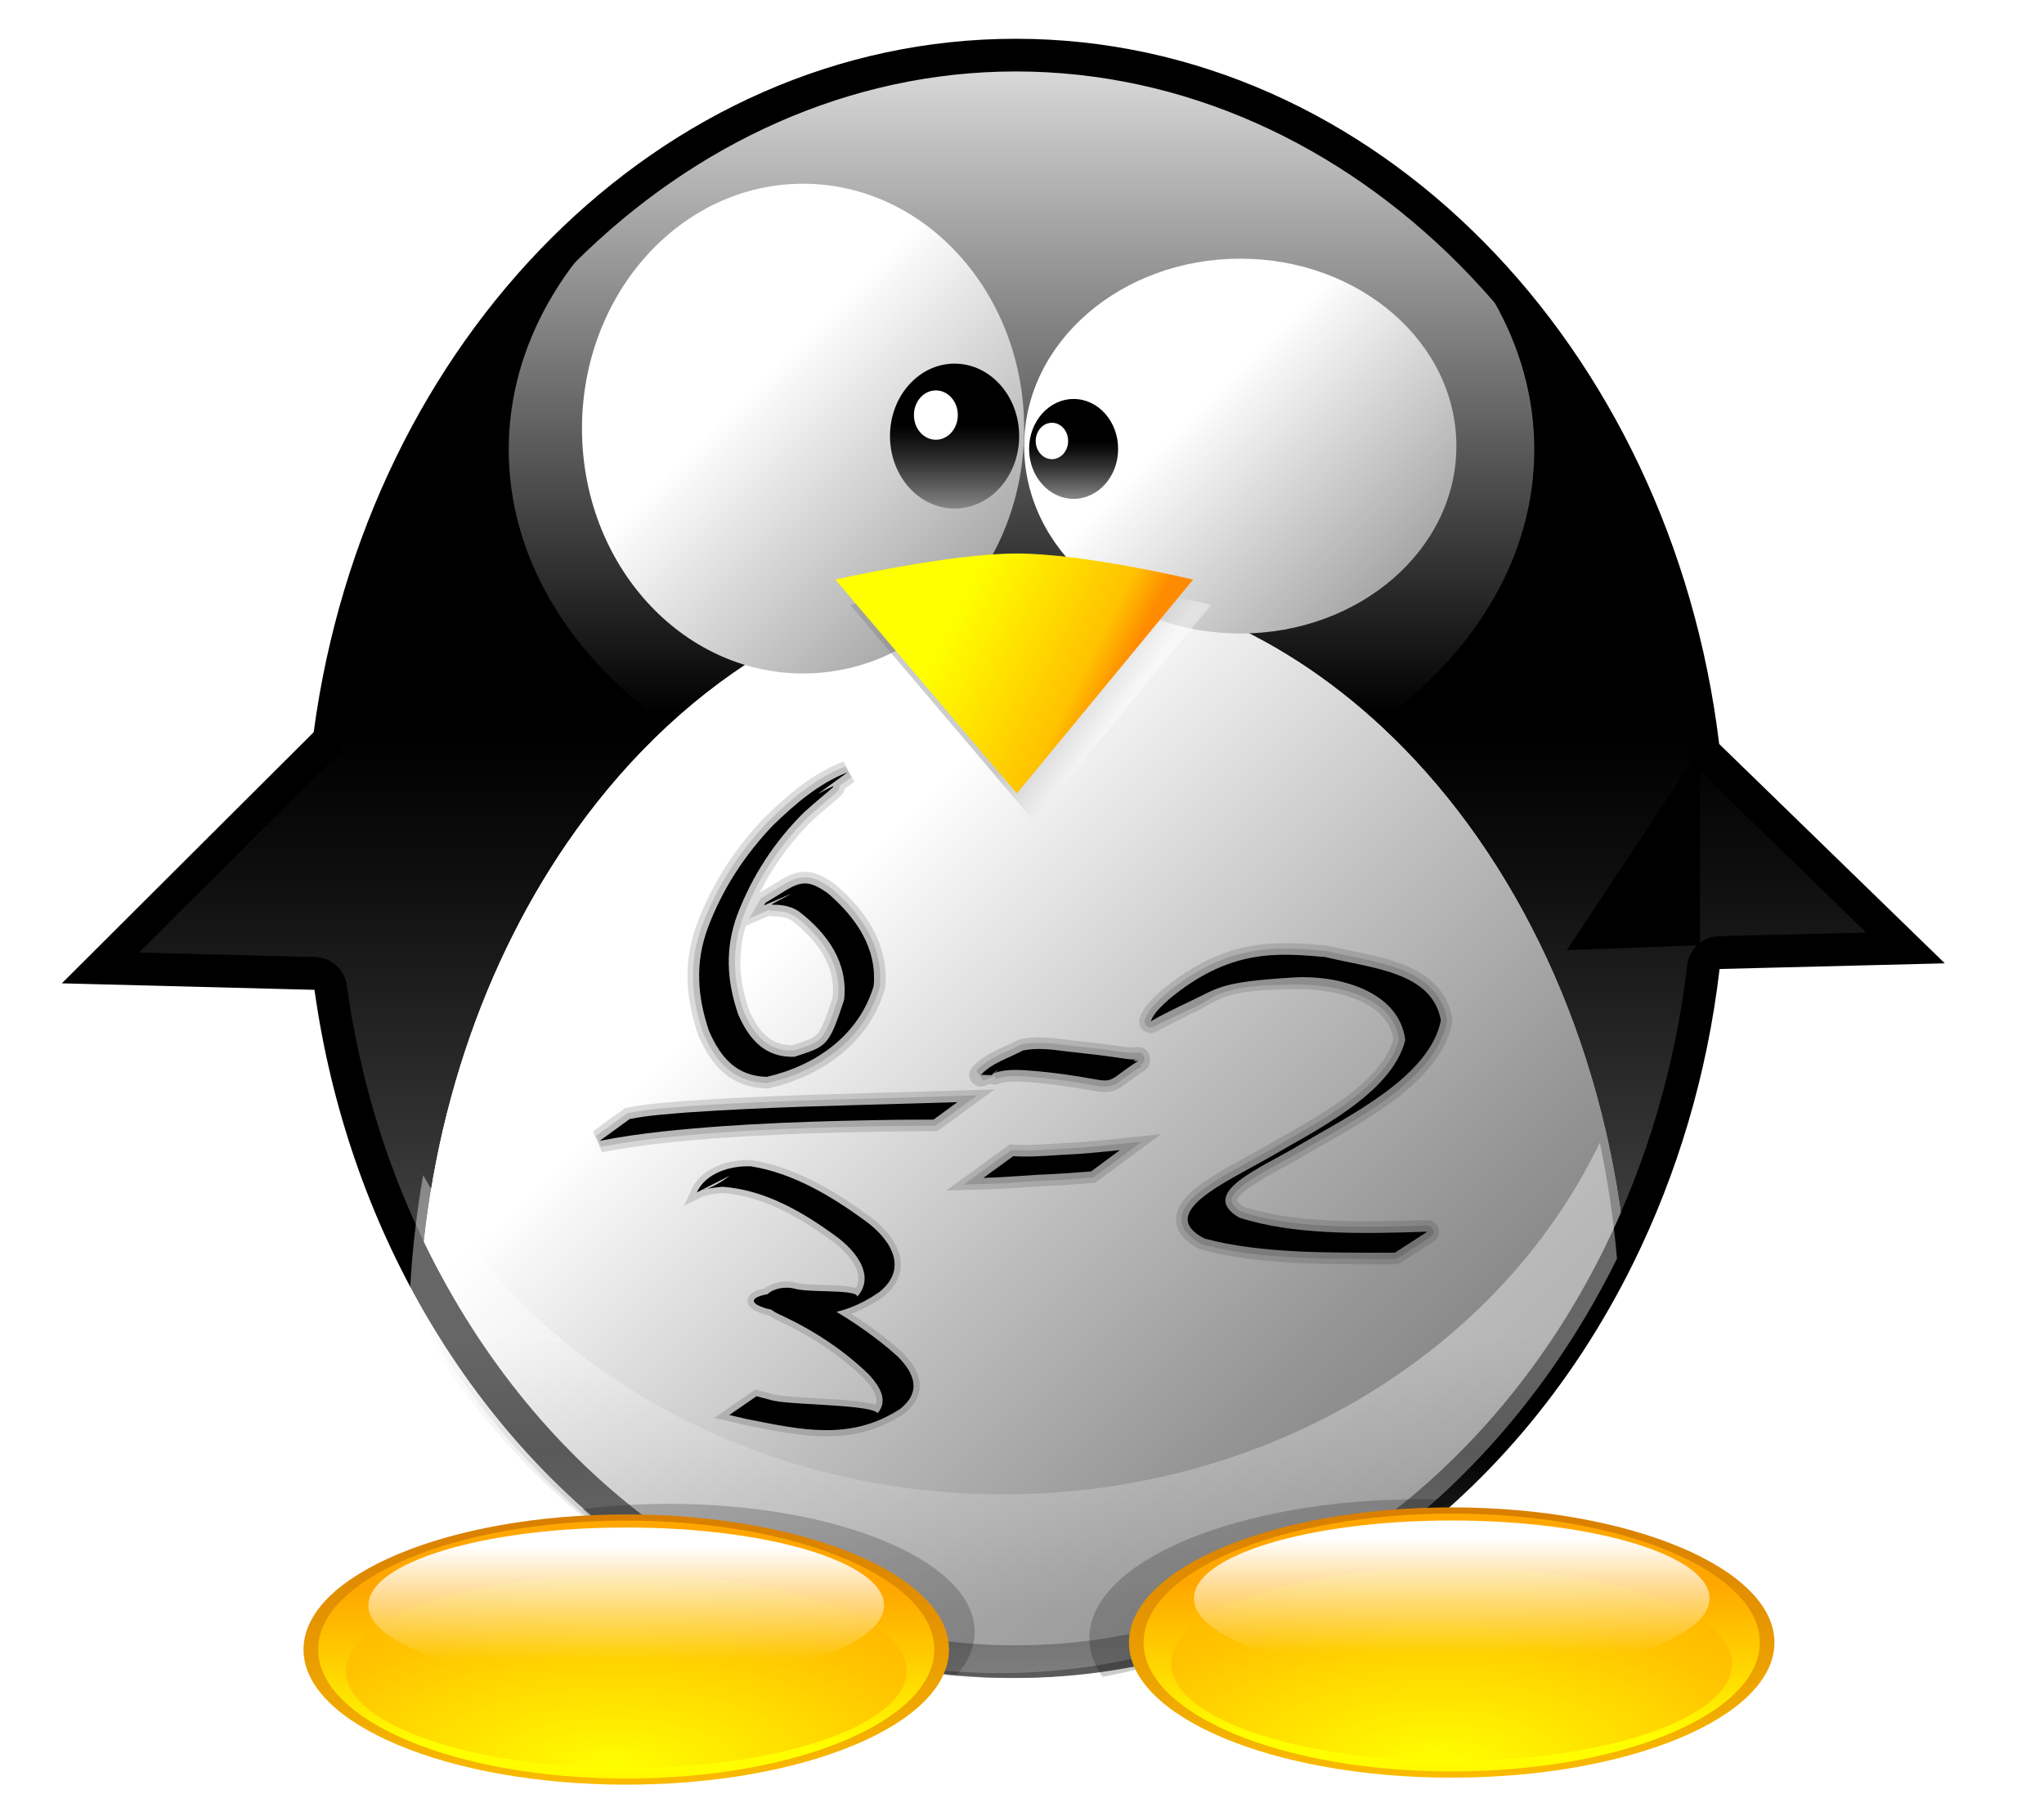 <?xml version="1.0" encoding="UTF-8" standalone="no"?>
<!-- Generator: Adobe Illustrator 10.0, SVG Export Plug-In . SVG Version: 3.0.0 Build 76)  -->
<svg xmlns:a="http://ns.adobe.com/AdobeSVGViewerExtensions/3.0/" xmlns:dc="http://purl.org/dc/elements/1.1/" xmlns:cc="http://creativecommons.org/ns#" xmlns:rdf="http://www.w3.org/1999/02/22-rdf-syntax-ns#" xmlns:svg="http://www.w3.org/2000/svg" xmlns="http://www.w3.org/2000/svg" xmlns:xlink="http://www.w3.org/1999/xlink" xmlns:sodipodi="http://sodipodi.sourceforge.net/DTD/sodipodi-0.dtd" xmlns:inkscape="http://www.inkscape.org/namespaces/inkscape" width="132" height="117" viewBox="0.008 -0.291 132 117" overflow="visible" enable-background="new 0.008 -0.291 132 117" xml:space="preserve" id="svg2" sodipodi:version="0.32" inkscape:version="0.46" sodipodi:docname="tuxmath.svg" inkscape:output_extension="org.inkscape.output.svg.inkscape"><defs id="defs281">
		
		
	<linearGradient inkscape:collect="always" xlink:href="#XMLID_1_" id="linearGradient3151" gradientUnits="userSpaceOnUse" x1="33.455" y1="134.8" x2="33.455" y2="79.492"/><linearGradient inkscape:collect="always" xlink:href="#XMLID_2_" id="linearGradient3153" gradientUnits="userSpaceOnUse" x1="34.128" y1="51.918" x2="34.128" y2="78.923"/><linearGradient inkscape:collect="always" xlink:href="#XMLID_3_" id="linearGradient3155" gradientUnits="userSpaceOnUse" x1="29.401" y1="90.037" x2="51.555" y2="112.191"/><linearGradient inkscape:collect="always" xlink:href="#XMLID_4_" id="linearGradient3157" gradientUnits="userSpaceOnUse" x1="25.818" y1="86.409" x2="51.377" y2="112.146"/><linearGradient inkscape:collect="always" xlink:href="#XMLID_5_" id="linearGradient3159" gradientUnits="userSpaceOnUse" x1="24.374" y1="66.756" x2="33.841" y2="76.223"/><linearGradient inkscape:collect="always" xlink:href="#XMLID_6_" id="linearGradient3161" gradientUnits="userSpaceOnUse" x1="40.188" y1="67.645" x2="48.386" y2="75.842"/><linearGradient inkscape:collect="always" xlink:href="#XMLID_7_" id="linearGradient3163" gradientUnits="userSpaceOnUse" x1="31.748" y1="73.684" x2="31.748" y2="68.591"/><linearGradient inkscape:collect="always" xlink:href="#XMLID_8_" id="linearGradient3165" gradientUnits="userSpaceOnUse" x1="35.981" y1="72.687" x2="35.981" y2="69.176"/><linearGradient inkscape:collect="always" xlink:href="#XMLID_9_" id="linearGradient3167" gradientUnits="userSpaceOnUse" x1="37.717" y1="78.848" x2="35.737" y2="77.45"/><linearGradient inkscape:collect="always" xlink:href="#XMLID_10_" id="linearGradient3169" gradientUnits="userSpaceOnUse" x1="37.43" y1="78.079" x2="31.775" y2="75.252"/><linearGradient inkscape:collect="always" xlink:href="#XMLID_11_" id="linearGradient3171" gradientUnits="userSpaceOnUse" x1="33.481" y1="127.388" x2="33.481" y2="105.1"/><linearGradient inkscape:collect="always" xlink:href="#XMLID_12_" id="linearGradient3173" gradientUnits="userSpaceOnUse" x1="33.83" y1="100.71" x2="33.83" y2="110.822"/><linearGradient inkscape:collect="always" xlink:href="#XMLID_13_" id="linearGradient3175" gradientUnits="userSpaceOnUse" x1="49.426" y1="117.758" x2="49.426" y2="105.512"/><linearGradient inkscape:collect="always" xlink:href="#XMLID_14_" id="linearGradient3177" gradientUnits="userSpaceOnUse" x1="49.426" y1="109.792" x2="49.426" y2="117.86"/><radialGradient inkscape:collect="always" xlink:href="#XMLID_15_" id="radialGradient3179" gradientUnits="userSpaceOnUse" gradientTransform="matrix(0.971,0,0,0.406,0.274,524.622)" cx="50.122" cy="-1005.98" fx="50.122" fy="-1005.98" r="17.677"/><linearGradient inkscape:collect="always" xlink:href="#XMLID_16_" id="linearGradient3181" gradientUnits="userSpaceOnUse" x1="49.426" y1="107.75" x2="49.426" y2="112.283"/><linearGradient inkscape:collect="always" xlink:href="#XMLID_17_" id="linearGradient3183" gradientUnits="userSpaceOnUse" x1="20.072" y1="118.006" x2="20.072" y2="105.762"/><linearGradient inkscape:collect="always" xlink:href="#XMLID_18_" id="linearGradient3185" gradientUnits="userSpaceOnUse" x1="20.072" y1="110.042" x2="20.072" y2="118.111"/><radialGradient inkscape:collect="always" xlink:href="#XMLID_19_" id="radialGradient3187" gradientUnits="userSpaceOnUse" gradientTransform="matrix(0.971,0,0,0.406,0.274,524.622)" cx="19.88" cy="-1005.37" fx="19.88" fy="-1005.37" r="17.676"/><linearGradient inkscape:collect="always" xlink:href="#XMLID_20_" id="linearGradient3189" gradientUnits="userSpaceOnUse" x1="20.072" y1="107.999" x2="20.072" y2="112.532"/>
			
			
		</defs>
	<g id="g9" transform="matrix(1.816,0,0,1.816,4,-97.451)">
				<path d="M 9.2,79.784 C 9.255,79.73 9.289,79.66 9.3,79.585 C 11.16,65.699 21.745,55.23 33.923,55.23 C 46.277,55.23 56.883,65.878 58.594,79.999 C 58.602,80.079 58.64,80.151 58.697,80.207 C 58.697,80.207 65.106,86.437 66.126,87.43 C 64.797,87.463 58.943,87.609 58.943,87.609 C 58.771,87.614 58.629,87.747 58.608,87.918 C 58.181,91.57 57.158,95.057 55.566,98.278 C 51.135,107.248 42.842,112.82 33.923,112.82 C 25.604,112.82 17.866,108.043 13.223,100.041 C 11.211,96.575 9.902,92.743 9.329,88.652 C 9.306,88.483 9.164,88.356 8.994,88.351 C 8.994,88.351 2.163,88.176 0.821,88.14 C 1.83,87.134 9.2,79.784 9.2,79.784 z" id="path11"/>
				<linearGradient id="XMLID_1_" gradientUnits="userSpaceOnUse" x1="33.455" y1="134.8" x2="33.455" y2="79.492">
					<stop offset="0" style="stop-color:rgb(255,255,255)" id="stop14"/>
					<stop offset="0.203" style="stop-color:rgb(194,194,194)" id="stop16"/>
					<stop offset="0.494" style="stop-color:rgb(112,112,112)" id="stop18"/>
					<stop offset="0.733" style="stop-color:rgb(51,51,51)" id="stop20"/>
					<stop offset="0.908" style="stop-color:rgb(14,14,14)" id="stop22"/>
					<stop offset="1" style="stop-color:rgb(0,0,0)" id="stop24"/>
					
					
					
				</linearGradient>
				<path d="M 58.134,80.79 C 57.944,80.606 57.823,80.361 57.791,80.096 C 56.13,66.384 45.869,56.043 33.922,56.043 C 22.147,56.043 11.906,66.21 10.1,79.692 C 10.066,79.946 9.949,80.182 9.768,80.361 C 9.768,80.361 5.105,85.011 2.733,87.376 C 5.377,87.443 9.014,87.538 9.014,87.538 C 9.578,87.553 10.049,87.975 10.128,88.537 C 10.685,92.524 11.961,96.255 13.919,99.629 C 18.416,107.379 25.894,112.006 33.922,112.006 C 42.532,112.006 50.547,106.607 54.841,97.915 C 56.391,94.776 57.388,91.381 57.805,87.822 C 57.872,87.249 58.348,86.811 58.922,86.796 C 58.922,86.796 61.804,86.724 64.176,86.665 C 61.931,84.479 58.134,80.79 58.134,80.79 z" style="fill:url(#linearGradient3151)" id="path26"/>
				<linearGradient id="XMLID_2_" gradientUnits="userSpaceOnUse" x1="34.128" y1="51.918" x2="34.128" y2="78.923">
					<stop offset="0" style="stop-color:rgb(255,255,255)" id="stop29"/>
					<stop offset="1" style="stop-color:rgb(0,0,0)" id="stop31"/>
					
					
					
				</linearGradient>
				<path a:adobe-blending-mode="screen" d="M 52.363,69.489 C 52.363,76.967 44.198,83.027 34.127,83.027 C 24.057,83.027 15.893,76.966 15.893,69.489 C 15.893,62.012 24.057,55.952 34.127,55.952 C 44.199,55.952 52.363,62.013 52.363,69.489 z" style="fill:url(#linearGradient3153)" id="path33"/>
				<path d="M 36.005,68.651 C 36.005,69.038 35.726,69.35 35.383,69.35 C 35.039,69.35 34.76,69.037 34.76,68.651 C 34.76,68.267 35.039,67.954 35.383,67.954 C 35.726,67.954 36.005,68.268 36.005,68.651 z" style="fill:#ffffff" id="path35"/>
				<linearGradient id="XMLID_3_" gradientUnits="userSpaceOnUse" x1="29.401" y1="90.037" x2="51.555" y2="112.191">
					<stop offset="0.006" style="stop-color:rgb(255,255,255)" id="stop38"/>
					<stop offset="0.235" style="stop-color:rgb(223,223,223)" id="stop40"/>
					<stop offset="0.573" style="stop-color:rgb(182,182,182)" id="stop42"/>
					<stop offset="0.839" style="stop-color:rgb(157,157,157)" id="stop44"/>
					<stop offset="1" style="stop-color:rgb(148,148,148)" id="stop46"/>
					
					
					
				</linearGradient>
				<path d="M 47.723,80.114 C 44.028,76.337 39.335,74.073 34.223,74.073 C 27.903,74.073 22.222,77.531 18.281,83.034 C 14.999,87.613 12.923,93.608 12.694,100.214 C 17.223,108.022 24.935,113.166 33.693,113.166 C 43.101,113.166 51.3,107.229 55.647,98.432 C 55.008,91.041 52.052,84.539 47.723,80.114 z" style="fill:url(#linearGradient3155)" id="path48"/>
				<linearGradient id="XMLID_4_" gradientUnits="userSpaceOnUse" x1="25.818" y1="86.409" x2="51.377" y2="112.146">
					<stop offset="0.006" style="stop-color:rgb(255,255,255)" id="stop51"/>
					<stop offset="0.049" style="stop-color:rgb(247,247,247)" id="stop53"/>
					<stop offset="0.372" style="stop-color:rgb(191,191,191)" id="stop55"/>
					<stop offset="0.65" style="stop-color:rgb(150,150,150)" id="stop57"/>
					<stop offset="0.868" style="stop-color:rgb(124,124,124)" id="stop59"/>
					<stop offset="1" style="stop-color:rgb(115,115,115)" id="stop61"/>
					
					
					
				</linearGradient>
				<path d="M 47.723,80.114 C 44.028,76.337 39.335,74.073 34.223,74.073 C 27.903,74.073 22.222,77.531 18.281,83.034 C 14.999,87.613 12.923,93.608 12.694,100.214 C 17.223,108.022 24.935,113.166 33.693,113.166 C 43.101,113.166 51.3,107.229 55.647,98.432 C 55.008,91.041 52.052,84.539 47.723,80.114 z" style="fill:url(#linearGradient3157)" id="path63"/>
				<linearGradient id="XMLID_5_" gradientUnits="userSpaceOnUse" x1="24.374" y1="66.756" x2="33.841" y2="76.223">
					<stop offset="0.034" style="stop-color:rgb(255,255,255)" id="stop66"/>
					<stop offset="1" style="stop-color:rgb(148,148,148)" id="stop68"/>
					
					
					
				</linearGradient>
				<path d="M 34.222,68.741 C 34.222,73.551 30.701,77.449 26.36,77.449 C 22.019,77.449 18.498,73.551 18.498,68.741 C 18.498,63.932 22.019,60.035 26.36,60.035 C 30.701,60.035 34.222,63.933 34.222,68.741 z" style="fill:url(#linearGradient3159)" id="path70"/>
				<linearGradient id="XMLID_6_" gradientUnits="userSpaceOnUse" x1="40.188" y1="67.645" x2="48.386" y2="75.842">
					<stop offset="0.034" style="stop-color:rgb(255,255,255)" id="stop73"/>
					<stop offset="1" style="stop-color:rgb(148,148,148)" id="stop75"/>
					
					
					
				</linearGradient>
				<path d="M 49.593,69.364 C 49.593,73.044 46.152,76.028 41.907,76.028 C 37.663,76.028 34.222,73.044 34.222,69.364 C 34.222,65.683 37.662,62.7 41.907,62.7 C 46.151,62.7 49.593,65.684 49.593,69.364 z" style="fill:url(#linearGradient3161)" id="path77"/>
				<linearGradient id="XMLID_7_" gradientUnits="userSpaceOnUse" x1="31.748" y1="73.684" x2="31.748" y2="68.591">
					<stop offset="0" style="stop-color:rgb(255,255,255)" id="stop80"/>
					<stop offset="0.203" style="stop-color:rgb(194,194,194)" id="stop82"/>
					<stop offset="0.494" style="stop-color:rgb(112,112,112)" id="stop84"/>
					<stop offset="0.733" style="stop-color:rgb(51,51,51)" id="stop86"/>
					<stop offset="0.908" style="stop-color:rgb(14,14,14)" id="stop88"/>
					<stop offset="1" style="stop-color:rgb(0,0,0)" id="stop90"/>
					
					
					
				</linearGradient>
				<path d="M 34.045,69.009 C 34.045,70.432 33.016,71.585 31.748,71.585 C 30.48,71.585 29.451,70.432 29.451,69.009 C 29.451,67.585 30.48,66.432 31.748,66.432 C 33.016,66.432 34.045,67.585 34.045,69.009 z" style="fill:url(#linearGradient3163)" id="path92"/>
				<path d="M 31.863,68.261 C 31.863,68.745 31.513,69.138 31.083,69.138 C 30.65,69.138 30.302,68.745 30.302,68.261 C 30.302,67.777 30.651,67.384 31.083,67.384 C 31.513,67.384 31.863,67.776 31.863,68.261 z" style="fill:#ffffff" id="path94"/>
				<linearGradient id="XMLID_8_" gradientUnits="userSpaceOnUse" x1="35.981" y1="72.687" x2="35.981" y2="69.176">
					<stop offset="0" style="stop-color:rgb(255,255,255)" id="stop97"/>
					<stop offset="0.203" style="stop-color:rgb(194,194,194)" id="stop99"/>
					<stop offset="0.494" style="stop-color:rgb(112,112,112)" id="stop101"/>
					<stop offset="0.733" style="stop-color:rgb(51,51,51)" id="stop103"/>
					<stop offset="0.908" style="stop-color:rgb(14,14,14)" id="stop105"/>
					<stop offset="1" style="stop-color:rgb(0,0,0)" id="stop107"/>
					
					
					
				</linearGradient>
				<path d="M 37.564,69.465 C 37.564,70.444 36.855,71.24 35.981,71.24 C 35.107,71.24 34.398,70.444 34.398,69.465 C 34.398,68.484 35.107,67.689 35.981,67.689 C 36.855,67.688 37.564,68.483 37.564,69.465 z" style="fill:url(#linearGradient3165)" id="path109"/>
				<path d="M 35.786,69.183 C 35.786,69.538 35.528,69.829 35.21,69.829 C 34.89,69.829 34.633,69.538 34.633,69.183 C 34.633,68.824 34.89,68.535 35.21,68.535 C 35.528,68.534 35.786,68.823 35.786,69.183 z" style="fill:#ffffff" id="path111"/>
				<linearGradient id="XMLID_9_" gradientUnits="userSpaceOnUse" x1="37.717" y1="78.848" x2="35.737" y2="77.45">
					<stop offset="0.034" style="stop-color:rgb(255,255,255)" id="stop114"/>
					<stop offset="1" style="stop-color:rgb(128,128,128)" id="stop116"/>
					
					
					
				</linearGradient>
				<path a:adobe-blending-mode="multiply" d="M 28.039,75.009 C 28.039,75.009 32.131,74.073 34.55,74.073 C 36.967,74.073 40.874,75.009 40.874,75.009 L 34.55,82.68 L 28.039,75.009 z" style="opacity:0.4;fill:url(#linearGradient3167)" id="path118"/>
				<linearGradient id="XMLID_10_" gradientUnits="userSpaceOnUse" x1="37.43" y1="78.079" x2="31.775" y2="75.252">
					<stop offset="0" style="stop-color:rgb(255,139,0)" id="stop121"/>
					<stop offset="0.202" style="stop-color:rgb(255,194,0)" id="stop123"/>
					<stop offset="1" style="stop-color:rgb(255,255,0)" id="stop125"/>
					
					
					
					
					
				</linearGradient>
				<path d="M 27.508,74.111 C 27.508,74.111 31.565,73.183 33.962,73.183 C 36.357,73.183 40.23,74.111 40.23,74.111 L 33.962,81.713 L 27.508,74.111 z" style="fill:url(#linearGradient3169)" id="path127"/>
				<linearGradient id="XMLID_11_" gradientUnits="userSpaceOnUse" x1="33.481" y1="127.388" x2="33.481" y2="105.1">
					<stop offset="0" style="stop-color:rgb(255,255,255)" id="stop130"/>
					<stop offset="1" style="stop-color:rgb(0,0,0)" id="stop132"/>
					
					
					
				</linearGradient>
				<path a:adobe-blending-mode="screen" d="M 58.923,86.796 C 58.349,86.812 57.873,87.249 57.806,87.822 C 57.389,91.381 56.392,94.776 54.842,97.915 C 50.548,106.606 42.532,112.006 33.923,112.006 C 25.895,112.006 18.417,107.379 13.92,99.629 C 11.962,96.255 10.686,92.525 10.129,88.537 C 10.05,87.974 9.579,87.553 9.015,87.538 C 9.015,87.538 5.377,87.443 2.734,87.376 C 5.106,85.012 9.769,80.361 9.769,80.361 C 9.95,80.182 10.067,79.946 10.101,79.692 C 11.908,66.21 22.148,56.043 33.923,56.043 C 45.869,56.043 56.131,66.384 57.792,80.096 C 57.824,80.362 57.944,80.607 58.135,80.79 C 58.135,80.79 61.931,84.479 64.177,86.665 C 61.805,86.724 58.923,86.796 58.923,86.796 z M 58.938,79.956 C 57.22,65.788 46.678,54.881 33.922,54.881 C 21.292,54.881 10.827,65.573 8.957,79.537 L 0,88.467 L 8.985,88.698 C 9.573,92.908 10.948,96.812 12.922,100.214 C 17.453,108.022 25.164,113.166 33.922,113.166 C 43.33,113.166 51.529,107.229 55.875,98.432 C 57.44,95.263 58.511,91.727 58.952,87.957 L 66.962,87.756 L 58.938,79.956 z" style="fill:url(#linearGradient3171)" id="path134"/>
				<linearGradient id="XMLID_12_" gradientUnits="userSpaceOnUse" x1="33.83" y1="100.71" x2="33.83" y2="110.822">
					<stop offset="0.034" style="stop-color:rgb(255,255,255)" id="stop137"/>
					<stop offset="1" style="stop-color:rgb(178,178,178)" id="stop139"/>
					
					
					
				</linearGradient>
				<path a:adobe-blending-mode="multiply" d="M 33.468,106.637 C 24.457,106.637 16.656,102.019 12.85,95.287 C 12.579,96.826 12.409,98.415 12.353,100.04 C 16.883,107.848 24.595,112.993 33.352,112.993 C 42.76,112.993 50.958,107.055 55.304,98.257 C 55.183,96.848 54.976,95.47 54.692,94.131 C 51.158,101.486 42.985,106.637 33.468,106.637 z" style="opacity:0.4;fill:url(#linearGradient3173)" id="path141"/>
				<g id="g143">
					<path d="M 48.325,106.81 C 41.816,106.81 36.539,109.02 36.539,111.749 C 36.539,112.226 36.704,112.687 37.007,113.125 C 41.615,112.267 45.839,110.049 49.38,106.831 C 49.031,106.819 48.68,106.81 48.325,106.81 z" style="opacity:0.2" id="path145"/>
					<path d="M 21.593,106.975 C 20.52,106.975 19.485,107.041 18.506,107.163 C 22.263,110.512 26.836,112.645 31.812,113.079 C 32.232,112.596 32.462,112.072 32.462,111.526 C 32.463,109.012 27.597,106.975 21.593,106.975 z" style="opacity:0.2" id="path147"/>
					<g id="g149">
						<linearGradient id="XMLID_13_" gradientUnits="userSpaceOnUse" x1="49.426" y1="117.758" x2="49.426" y2="105.512">
							<stop offset="0" style="stop-color:rgb(255,194,0)" id="stop152"/>
							<stop offset="0.155" style="stop-color:rgb(247,181,0)" id="stop154"/>
							<stop offset="0.716" style="stop-color:rgb(222,136,0)" id="stop156"/>
							<stop offset="1" style="stop-color:rgb(212,119,0)" id="stop158"/>
							
							
							
						</linearGradient>
						<path d="M 37.949,111.906 C 37.949,114.554 43.097,116.711 49.425,116.711 C 55.755,116.711 60.903,114.555 60.903,111.906 C 60.903,109.259 55.755,107.101 49.425,107.101 C 43.097,107.102 37.949,109.259 37.949,111.906 z M 38.992,111.906 C 38.992,109.498 43.672,107.539 49.425,107.539 C 55.179,107.539 59.859,109.498 59.859,111.906 C 59.859,114.315 55.18,116.273 49.425,116.273 C 43.672,116.273 38.992,114.315 38.992,111.906 z" style="fill:url(#linearGradient3175)" id="path160"/>
						<linearGradient id="XMLID_14_" gradientUnits="userSpaceOnUse" x1="49.426" y1="109.792" x2="49.426" y2="117.86">
							<stop offset="0" style="stop-color:rgb(255,167,0)" id="stop163"/>
							<stop offset="0.691" style="stop-color:rgb(255,255,0)" id="stop165"/>
							<stop offset="0.792" style="stop-color:rgb(255,252,0)" id="stop167"/>
							<stop offset="0.855" style="stop-color:rgb(255,244,0)" id="stop169"/>
							<stop offset="0.907" style="stop-color:rgb(255,229,0)" id="stop171"/>
							<stop offset="0.953" style="stop-color:rgb(255,209,0)" id="stop173"/>
							<stop offset="0.995" style="stop-color:rgb(255,183,0)" id="stop175"/>
							<stop offset="1" style="stop-color:rgb(255,179,0)" id="stop177"/>
							
							
							
							
							
						</linearGradient>
						<path d="M 60.382,111.906 C 60.382,114.439 55.476,116.491 49.425,116.491 C 43.374,116.491 38.47,114.439 38.47,111.906 C 38.47,109.374 43.374,107.321 49.425,107.321 C 55.476,107.321 60.382,109.374 60.382,111.906 z" style="fill:url(#linearGradient3177)" id="path179"/>
						<radialGradient id="XMLID_15_" cx="50.122" cy="-1005.98" r="17.677" fx="50.122" fy="-1005.98" gradientTransform="matrix(0.971,0,0,0.406,0.274,524.622)" gradientUnits="userSpaceOnUse">
							<stop offset="0" style="stop-color:rgb(255,255,0)" id="stop182"/>
							<stop offset="0.164" style="stop-color:rgb(255,241,0)" id="stop184"/>
							<stop offset="0.719" style="stop-color:rgb(255,196,0)" id="stop186"/>
							<stop offset="1" style="stop-color:rgb(255,179,0)" id="stop188"/>
							
							
							
						</radialGradient>
						<path d="M 59.397,112.671 C 59.397,114.576 54.933,116.121 49.425,116.121 C 43.918,116.121 39.454,114.576 39.454,112.671 C 39.454,110.767 43.918,109.222 49.425,109.222 C 54.933,109.222 59.397,110.767 59.397,112.671 z" style="fill:url(#radialGradient3179)" id="path190"/>
						<linearGradient id="XMLID_16_" gradientUnits="userSpaceOnUse" x1="49.426" y1="107.75" x2="49.426" y2="112.283">
							<stop offset="9.77%" style="stop-color:rgb(255,255,255)" id="stop193"/>
							<stop offset="100%" style="stop-opacity:0;stop-color:rgb(255,255,255)" id="stop195"/>
						</linearGradient>
						<path a:adobe-blending-mode="screen" d="M 58.592,110.335 C 58.592,111.863 54.488,113.105 49.425,113.105 C 44.363,113.105 40.26,111.864 40.26,110.335 C 40.26,108.806 44.363,107.567 49.425,107.567 C 54.488,107.567 58.592,108.807 58.592,110.335 z" style="fill:url(#linearGradient3181)" id="path197"/>
					</g>
					<g id="g199">
						<linearGradient id="XMLID_17_" gradientUnits="userSpaceOnUse" x1="20.072" y1="118.006" x2="20.072" y2="105.762">
							<stop offset="0" style="stop-color:rgb(255,194,0)" id="stop202"/>
							<stop offset="0.155" style="stop-color:rgb(247,181,0)" id="stop204"/>
							<stop offset="0.716" style="stop-color:rgb(222,136,0)" id="stop206"/>
							<stop offset="1" style="stop-color:rgb(212,119,0)" id="stop208"/>
							
							
							
						</linearGradient>
						<path d="M 8.595,112.155 C 8.595,114.805 13.743,116.96 20.072,116.96 C 26.401,116.96 31.55,114.806 31.55,112.155 C 31.55,109.508 26.401,107.352 20.072,107.352 C 13.743,107.352 8.595,109.508 8.595,112.155 z M 9.637,112.155 C 9.637,109.747 14.319,107.788 20.072,107.788 C 25.825,107.788 30.505,109.747 30.505,112.155 C 30.505,114.563 25.826,116.523 20.072,116.523 C 14.319,116.523 9.637,114.563 9.637,112.155 z" style="fill:url(#linearGradient3183)" id="path210"/>
						<linearGradient id="XMLID_18_" gradientUnits="userSpaceOnUse" x1="20.072" y1="110.042" x2="20.072" y2="118.111">
							<stop offset="0" style="stop-color:rgb(255,167,0)" id="stop213"/>
							<stop offset="0.691" style="stop-color:rgb(255,255,0)" id="stop215"/>
							<stop offset="0.792" style="stop-color:rgb(255,252,0)" id="stop217"/>
							<stop offset="0.855" style="stop-color:rgb(255,244,0)" id="stop219"/>
							<stop offset="0.907" style="stop-color:rgb(255,229,0)" id="stop221"/>
							<stop offset="0.953" style="stop-color:rgb(255,209,0)" id="stop223"/>
							<stop offset="0.995" style="stop-color:rgb(255,183,0)" id="stop225"/>
							<stop offset="1" style="stop-color:rgb(255,179,0)" id="stop227"/>
							
							
							
							
							
						</linearGradient>
						<path d="M 31.028,112.155 C 31.028,114.689 26.123,116.743 20.072,116.743 C 14.02,116.743 9.116,114.689 9.116,112.155 C 9.116,109.624 14.02,107.571 20.072,107.571 C 26.123,107.571 31.028,109.624 31.028,112.155 z" style="fill:url(#linearGradient3185)" id="path229"/>
						<radialGradient id="XMLID_19_" cx="19.88" cy="-1005.37" r="17.676" fx="19.88" fy="-1005.37" gradientTransform="matrix(0.971,0,0,0.406,0.274,524.622)" gradientUnits="userSpaceOnUse">
							<stop offset="0" style="stop-color:rgb(255,255,0)" id="stop232"/>
							<stop offset="0.164" style="stop-color:rgb(255,241,0)" id="stop234"/>
							<stop offset="0.719" style="stop-color:rgb(255,196,0)" id="stop236"/>
							<stop offset="1" style="stop-color:rgb(255,179,0)" id="stop238"/>
							
							
							
						</radialGradient>
						<path d="M 30.043,112.92 C 30.043,114.826 25.579,116.371 20.072,116.371 C 14.565,116.371 10.101,114.826 10.101,112.92 C 10.101,111.017 14.565,109.472 20.072,109.472 C 25.579,109.472 30.043,111.017 30.043,112.92 z" style="fill:url(#radialGradient3187)" id="path240"/>
						<linearGradient id="XMLID_20_" gradientUnits="userSpaceOnUse" x1="20.072" y1="107.999" x2="20.072" y2="112.532">
							<stop offset="10.919%" style="stop-color:rgb(255,255,255)" id="stop243"/>
							<stop offset="100%" style="stop-opacity:0;stop-color:rgb(255,255,255)" id="stop245"/>
						</linearGradient>
						<path a:adobe-blending-mode="screen" d="M 29.238,110.584 C 29.238,112.113 25.134,113.354 20.071,113.354 C 15.008,113.354 10.904,112.114 10.904,110.584 C 10.904,109.056 15.008,107.816 20.071,107.816 C 25.134,107.816 29.238,109.056 29.238,110.584 z" style="fill:url(#linearGradient3189)" id="path247"/>
					</g>
				</g>
				<path d="M 58.257,80.14 L 53.519,87.286 L 58.257,87.112 L 58.257,80.14 z" id="path249"/>
			</g>
<path style="fill:#000000;fill-opacity:1;fill-rule:nonzero;stroke:none;stroke-width:1px;stroke-linecap:butt;stroke-linejoin:miter;stroke-opacity:1" id="path3924" d="M 40.672,71.969 C 41.905,71.721 43.176,71.645 44.43,71.54 C 49.504,71.191 54.589,71.088 59.672,70.943 C 60.394,70.921 61.116,70.899 61.839,70.877 L 60.293,72.004 C 59.597,72.007 58.901,72.01 58.205,72.013 C 53.053,72.087 47.893,72.225 42.766,72.774 C 41.414,72.927 40.069,73.111 38.737,73.375 L 40.672,71.969 z"/><path style="fill:#000000;fill-opacity:1;fill-rule:nonzero;stroke:none;stroke-width:1px;stroke-linecap:butt;stroke-linejoin:miter;stroke-opacity:1" id="path3926" d="M 52.816,50.98 C 54.821,49.894 53.497,50.73 51.923,52.172 C 50.022,54.052 48.586,56.268 47.629,58.755 C 46.817,60.956 46.934,63.049 47.686,65.228 C 48.41,66.874 49.45,68.012 51.315,67.948 C 53.395,67.264 53.523,67.318 54.519,64.278 C 54.795,61.862 53.449,59.998 51.629,58.584 C 50.142,57.559 48.514,58.877 51.634,57.138 C 51.594,57.174 51.554,57.21 51.514,57.246 L 49.349,58.173 C 49.382,58.116 49.414,58.059 49.447,58.002 C 51.394,56.873 51.795,56.165 53.499,57.413 C 55.28,58.963 56.652,60.905 56.429,63.377 C 55.481,66.546 52.725,68.5 49.533,69.243 C 47.579,69.199 46.543,68.01 45.792,66.273 C 45.04,64.033 44.884,61.906 45.713,59.645 C 46.649,57.137 48.094,54.919 49.948,52.983 C 51.373,51.61 52.892,50.294 54.75,49.575 L 52.816,50.98 z"/><path style="fill:#000000;fill-opacity:1;fill-rule:nonzero;stroke:none;stroke-width:1px;stroke-linecap:butt;stroke-linejoin:miter;stroke-opacity:1" id="path3930" d="M 45.008,76.709 C 45.576,75.449 47.184,74.971 48.49,75.021 C 51.207,75.446 53.679,76.936 55.873,78.53 C 57.574,79.765 58.7,81.646 56.764,83.161 C 54.269,84.859 52.278,84.817 49.541,84.214 C 46.932,83.437 51.047,82.793 52.331,83.454 C 54.337,84.524 56.266,85.76 57.959,87.283 C 59.113,88.417 59.495,89.605 58.144,90.683 C 54.926,92.772 51.778,92.039 48.253,91.344 C 47.871,91.256 47.489,91.167 47.107,91.079 L 48.863,89.867 C 49.229,89.963 49.594,90.059 49.96,90.156 C 51.654,90.515 58.904,90.354 56.064,91.507 C 57.456,90.587 57.173,89.59 56.093,88.436 C 54.463,86.866 52.556,85.618 50.507,84.66 C 48.177,83.657 50.079,82.545 51.383,82.939 C 52.685,83.258 56.996,82.798 54.712,83.97 C 56.742,82.71 55.726,80.856 54.129,79.636 C 51.945,78.018 49.451,76.545 46.681,76.342 C 44.51,76.527 45.456,76.92 47.138,75.623 L 45.008,76.709 z"/><path style="fill:#000000;fill-opacity:1;fill-rule:nonzero;stroke:none;stroke-width:1px;stroke-linecap:butt;stroke-linejoin:miter;stroke-opacity:1" id="path3932" d="M 63.354,69.118 C 64.07,68.334 65.158,68.039 66.058,67.546 C 66.977,67.344 67.928,67.481 68.851,67.597 C 70.046,67.728 71.24,67.862 72.429,68.038 C 73.807,68.271 73.539,67.931 73.197,68.22 L 73.509,68.216 C 71.661,69.403 71.999,69.659 70.535,69.367 C 69.378,69.158 68.215,68.991 67.044,68.883 C 66.099,68.812 65.12,68.683 64.205,68.999 C 64.65,68.722 64.407,68.751 64.045,69.13 L 63.354,69.118 z" sodipodi:nodetypes="ccccccccccc"/><path style="fill:#000000;fill-opacity:1;fill-rule:nonzero;stroke:none;stroke-width:1px;stroke-linecap:butt;stroke-linejoin:miter;stroke-opacity:1" id="path3934" d="M 65.442,74.366 C 66.531,74.436 67.622,74.336 68.709,74.274 C 69.919,74.222 71.124,74.1 72.328,73.975 L 70.472,75.35 C 69.297,75.442 68.122,75.528 66.944,75.572 C 65.8,75.643 64.657,75.739 63.511,75.769 L 65.442,74.366 z"/><path style="opacity:0.139;fill:none;fill-opacity:1;fill-rule:nonzero;stroke:#111111;stroke-width:1.5;stroke-linecap:butt;stroke-linejoin:round;stroke-miterlimit:4;stroke-dasharray:none;stroke-opacity:1" id="path4001" d="M 74.325,65.663 C 74.53,65.087 75.035,64.666 75.531,64.209 C 79.376,61.029 82.379,61.212 85.619,61.513 C 88.505,62.231 92.488,62.425 93.059,65.595 C 92.343,69.241 87.09,71.773 83.96,73.625 C 81.493,75.121 77.296,76.73 80.034,78.332 C 83.606,79.482 87.929,79.377 92.184,79.243 L 90.084,80.599 C 85.849,80.593 81.522,80.672 77.804,79.69 C 74.62,78.056 79.117,76.08 81.889,74.499 C 84.887,72.736 89.893,70.345 90.759,66.869 C 90.376,63.674 86.418,62.784 83.563,62.824 C 78.99,62.886 78.721,63.445 76.92,64.339 C 74.789,65.397 74.325,65.663 74.325,65.663 z" sodipodi:nodetypes="cccccccccccssc"/><path style="fill:#000000;fill-opacity:1;fill-rule:nonzero;stroke:none;stroke-width:1px;stroke-linecap:butt;stroke-linejoin:miter;stroke-opacity:1" id="path3958" d="M 74.325,65.663 C 74.53,65.087 75.035,64.666 75.531,64.209 C 79.376,61.029 82.379,61.212 85.619,61.513 C 88.505,62.231 92.488,62.425 93.059,65.595 C 92.343,69.241 87.09,71.773 83.96,73.625 C 81.493,75.121 77.296,76.73 80.034,78.332 C 83.606,79.482 87.929,79.377 92.184,79.243 L 90.084,80.599 C 85.849,80.593 81.522,80.672 77.804,79.69 C 74.62,78.056 79.117,76.08 81.889,74.499 C 84.887,72.736 89.893,70.345 90.759,66.869 C 90.376,63.674 86.369,62.651 83.563,62.824 C 78.797,63.117 78.747,63.478 76.92,64.339 C 74.76,65.357 74.325,65.663 74.325,65.663 z" sodipodi:nodetypes="cccccccccccssc"/><path d="M 40.672,71.969 C 41.905,71.721 43.176,71.645 44.43,71.54 C 49.504,71.191 54.589,71.088 59.672,70.943 C 60.394,70.921 61.116,70.899 61.839,70.877 L 60.293,72.004 C 59.597,72.007 58.901,72.01 58.205,72.013 C 53.053,72.087 47.893,72.225 42.766,72.774 C 41.414,72.927 40.069,73.111 38.737,73.375 L 40.672,71.969 z" id="path3979" style="opacity:0.139;fill:none;fill-opacity:1;fill-rule:nonzero;stroke:#000000;stroke-width:0.8;stroke-linecap:butt;stroke-linejoin:miter;stroke-miterlimit:4;stroke-dasharray:none;stroke-opacity:1"/><path d="M 52.816,50.98 C 54.821,49.894 53.497,50.73 51.923,52.172 C 50.022,54.052 48.586,56.268 47.629,58.755 C 46.817,60.956 46.934,63.049 47.686,65.228 C 48.41,66.874 49.45,68.012 51.315,67.948 C 53.395,67.264 53.523,67.318 54.519,64.278 C 54.795,61.862 53.449,59.998 51.629,58.584 C 50.142,57.559 48.514,58.877 51.634,57.138 C 51.594,57.174 51.554,57.21 51.514,57.246 L 49.349,58.173 C 49.382,58.116 49.414,58.059 49.447,58.002 C 51.394,56.873 51.795,56.165 53.499,57.413 C 55.28,58.963 56.652,60.905 56.429,63.377 C 55.481,66.546 52.725,68.5 49.533,69.243 C 47.579,69.199 46.543,68.01 45.792,66.273 C 45.04,64.033 44.884,61.906 45.713,59.645 C 46.649,57.137 48.094,54.919 49.948,52.983 C 51.373,51.61 52.892,50.294 54.75,49.575 L 52.816,50.98 z" id="path3981" style="opacity:0.139;fill:none;fill-opacity:1;fill-rule:nonzero;stroke:#000000;stroke-width:0.8;stroke-linecap:butt;stroke-linejoin:miter;stroke-miterlimit:4;stroke-dasharray:none;stroke-opacity:1"/><path d="M 45.008,76.709 C 45.576,75.449 47.184,74.971 48.49,75.021 C 51.207,75.446 53.679,76.936 55.873,78.53 C 57.574,79.765 58.7,81.646 56.764,83.161 C 54.269,84.859 52.278,84.817 49.541,84.214 C 46.932,83.437 51.047,82.793 52.331,83.454 C 54.337,84.524 56.266,85.76 57.959,87.283 C 59.113,88.417 59.495,89.605 58.144,90.683 C 54.926,92.772 51.778,92.039 48.253,91.344 C 47.871,91.256 47.489,91.167 47.107,91.079 L 48.863,89.867 C 49.229,89.963 49.594,90.059 49.96,90.156 C 51.654,90.515 58.904,90.354 56.064,91.507 C 57.456,90.587 57.173,89.59 56.093,88.436 C 54.463,86.866 52.556,85.618 50.507,84.66 C 48.177,83.657 50.079,82.545 51.383,82.939 C 52.685,83.258 56.996,82.798 54.712,83.97 C 56.742,82.71 55.726,80.856 54.129,79.636 C 51.945,78.018 49.451,76.545 46.681,76.342 C 44.51,76.527 45.456,76.92 47.138,75.623 L 45.008,76.709 z" id="path3983" style="opacity:0.139;fill:none;fill-opacity:1;fill-rule:nonzero;stroke:#000000;stroke-width:0.8;stroke-linecap:butt;stroke-linejoin:miter;stroke-miterlimit:4;stroke-dasharray:none;stroke-opacity:1"/><path d="M 63.354,69.118 C 64.07,68.334 65.158,68.039 66.058,67.546 C 66.977,67.344 67.928,67.481 68.851,67.597 C 70.046,67.728 71.24,67.862 72.429,68.038 C 73.807,68.271 74.297,67.51 71.386,69.315 L 73.509,68.216 C 71.661,69.403 71.999,69.659 70.535,69.367 C 69.378,69.158 68.215,68.991 67.044,68.883 C 66.099,68.812 65.12,68.683 64.205,68.999 C 64.65,68.722 65.923,67.825 65.561,68.203 L 63.354,69.118 z" id="path3985" style="opacity:0.139;fill:none;fill-opacity:1;fill-rule:nonzero;stroke:#000000;stroke-width:0.8;stroke-linecap:butt;stroke-linejoin:miter;stroke-miterlimit:4;stroke-dasharray:none;stroke-opacity:1"/><path d="M 65.442,74.366 C 66.531,74.436 67.622,74.336 68.709,74.274 C 69.919,74.222 71.124,74.1 72.328,73.975 L 70.472,75.35 C 69.297,75.442 68.122,75.528 66.944,75.572 C 65.8,75.643 64.657,75.739 63.511,75.769 L 65.442,74.366 z" id="path3987" style="opacity:0.139;fill:none;fill-opacity:1;fill-rule:nonzero;stroke:#000000;stroke-width:0.8;stroke-linecap:butt;stroke-linejoin:miter;stroke-miterlimit:4;stroke-dasharray:none;stroke-opacity:1"/><path d="M 74.325,65.663 C 74.53,65.087 75.035,64.666 75.531,64.209 C 79.376,61.029 82.379,61.212 85.619,61.513 C 88.505,62.231 92.488,62.425 93.059,65.595 C 92.343,69.241 87.09,71.773 83.96,73.625 C 81.493,75.121 77.296,76.73 80.034,78.332 C 83.606,79.482 87.929,79.377 92.184,79.243 L 90.084,80.599 C 85.849,80.593 81.522,80.672 77.804,79.69 C 74.62,78.056 79.117,76.08 81.889,74.499 C 84.887,72.736 89.893,70.345 90.759,66.869 C 90.376,63.674 86.47,62.861 83.608,62.883 C 78.498,62.921 78.457,63.713 76.964,64.399 C 74.796,65.394 74.325,65.663 74.325,65.663 z" id="path3989" style="opacity:0.139;fill:none;fill-opacity:1;fill-rule:nonzero;stroke:#000000;stroke-width:0.8;stroke-linecap:butt;stroke-linejoin:round;stroke-miterlimit:4;stroke-dasharray:none;stroke-opacity:1" sodipodi:nodetypes="cccccccccccssc"/><path style="opacity:0.139;fill:none;fill-opacity:1;fill-rule:nonzero;stroke:#000000;stroke-width:1.5;stroke-linecap:butt;stroke-linejoin:miter;stroke-miterlimit:4;stroke-dasharray:none;stroke-opacity:1" id="path3991" d="M 40.672,71.969 C 41.905,71.721 43.176,71.645 44.43,71.54 C 49.504,71.191 54.589,71.088 59.672,70.943 C 60.394,70.921 61.116,70.899 61.839,70.877 L 60.293,72.004 C 59.597,72.007 58.901,72.01 58.205,72.013 C 53.053,72.087 47.893,72.225 42.766,72.774 C 41.414,72.927 40.069,73.111 38.737,73.375 L 40.672,71.969 z"/><path style="opacity:0.139;fill:none;fill-opacity:1;fill-rule:nonzero;stroke:#000000;stroke-width:1.5;stroke-linecap:butt;stroke-linejoin:miter;stroke-miterlimit:4;stroke-dasharray:none;stroke-opacity:1" id="path3993" d="M 52.816,50.98 C 54.821,49.894 53.497,50.73 51.923,52.172 C 50.022,54.052 48.586,56.268 47.629,58.755 C 46.817,60.956 46.934,63.049 47.686,65.228 C 48.41,66.874 49.45,68.012 51.315,67.948 C 53.395,67.264 53.523,67.318 54.519,64.278 C 54.795,61.862 53.449,59.998 51.629,58.584 C 50.142,57.559 48.514,58.877 51.634,57.138 C 51.594,57.174 51.554,57.21 51.514,57.246 L 49.349,58.173 C 49.382,58.116 49.414,58.059 49.447,58.002 C 51.394,56.873 51.795,56.165 53.499,57.413 C 55.28,58.963 56.652,60.905 56.429,63.377 C 55.481,66.546 52.725,68.5 49.533,69.243 C 47.579,69.199 46.543,68.01 45.792,66.273 C 45.04,64.033 44.884,61.906 45.713,59.645 C 46.649,57.137 48.094,54.919 49.948,52.983 C 51.373,51.61 52.892,50.294 54.75,49.575 L 52.816,50.98 z"/><path style="opacity:0.139;fill:none;fill-opacity:1;fill-rule:nonzero;stroke:#000000;stroke-width:1.5;stroke-linecap:butt;stroke-linejoin:round;stroke-miterlimit:4;stroke-dasharray:none;stroke-opacity:1" id="path3997" d="M 63.354,69.118 C 64.07,68.334 65.158,68.039 66.058,67.546 C 66.977,67.344 67.928,67.481 68.851,67.597 C 70.046,67.728 71.24,67.862 72.429,68.038 C 73.807,68.271 74.297,67.51 71.386,69.315 L 73.509,68.216 C 71.661,69.403 71.999,69.659 70.535,69.367 C 69.378,69.158 68.215,68.991 67.044,68.883 C 66.099,68.812 65.12,68.683 64.205,68.999 C 64.65,68.722 65.923,67.825 65.561,68.203 L 63.354,69.118 z"/><path style="opacity:0.139;fill:none;fill-opacity:1;fill-rule:nonzero;stroke:#000000;stroke-width:1.5;stroke-linecap:butt;stroke-linejoin:miter;stroke-miterlimit:4;stroke-dasharray:none;stroke-opacity:1" id="path3999" d="M 65.442,74.366 C 66.531,74.436 67.622,74.336 68.709,74.274 C 69.919,74.222 71.124,74.1 72.328,73.975 L 70.472,75.35 C 69.297,75.442 68.122,75.528 66.944,75.572 C 65.8,75.643 64.657,75.739 63.511,75.769 L 65.442,74.366 z"/></svg>

